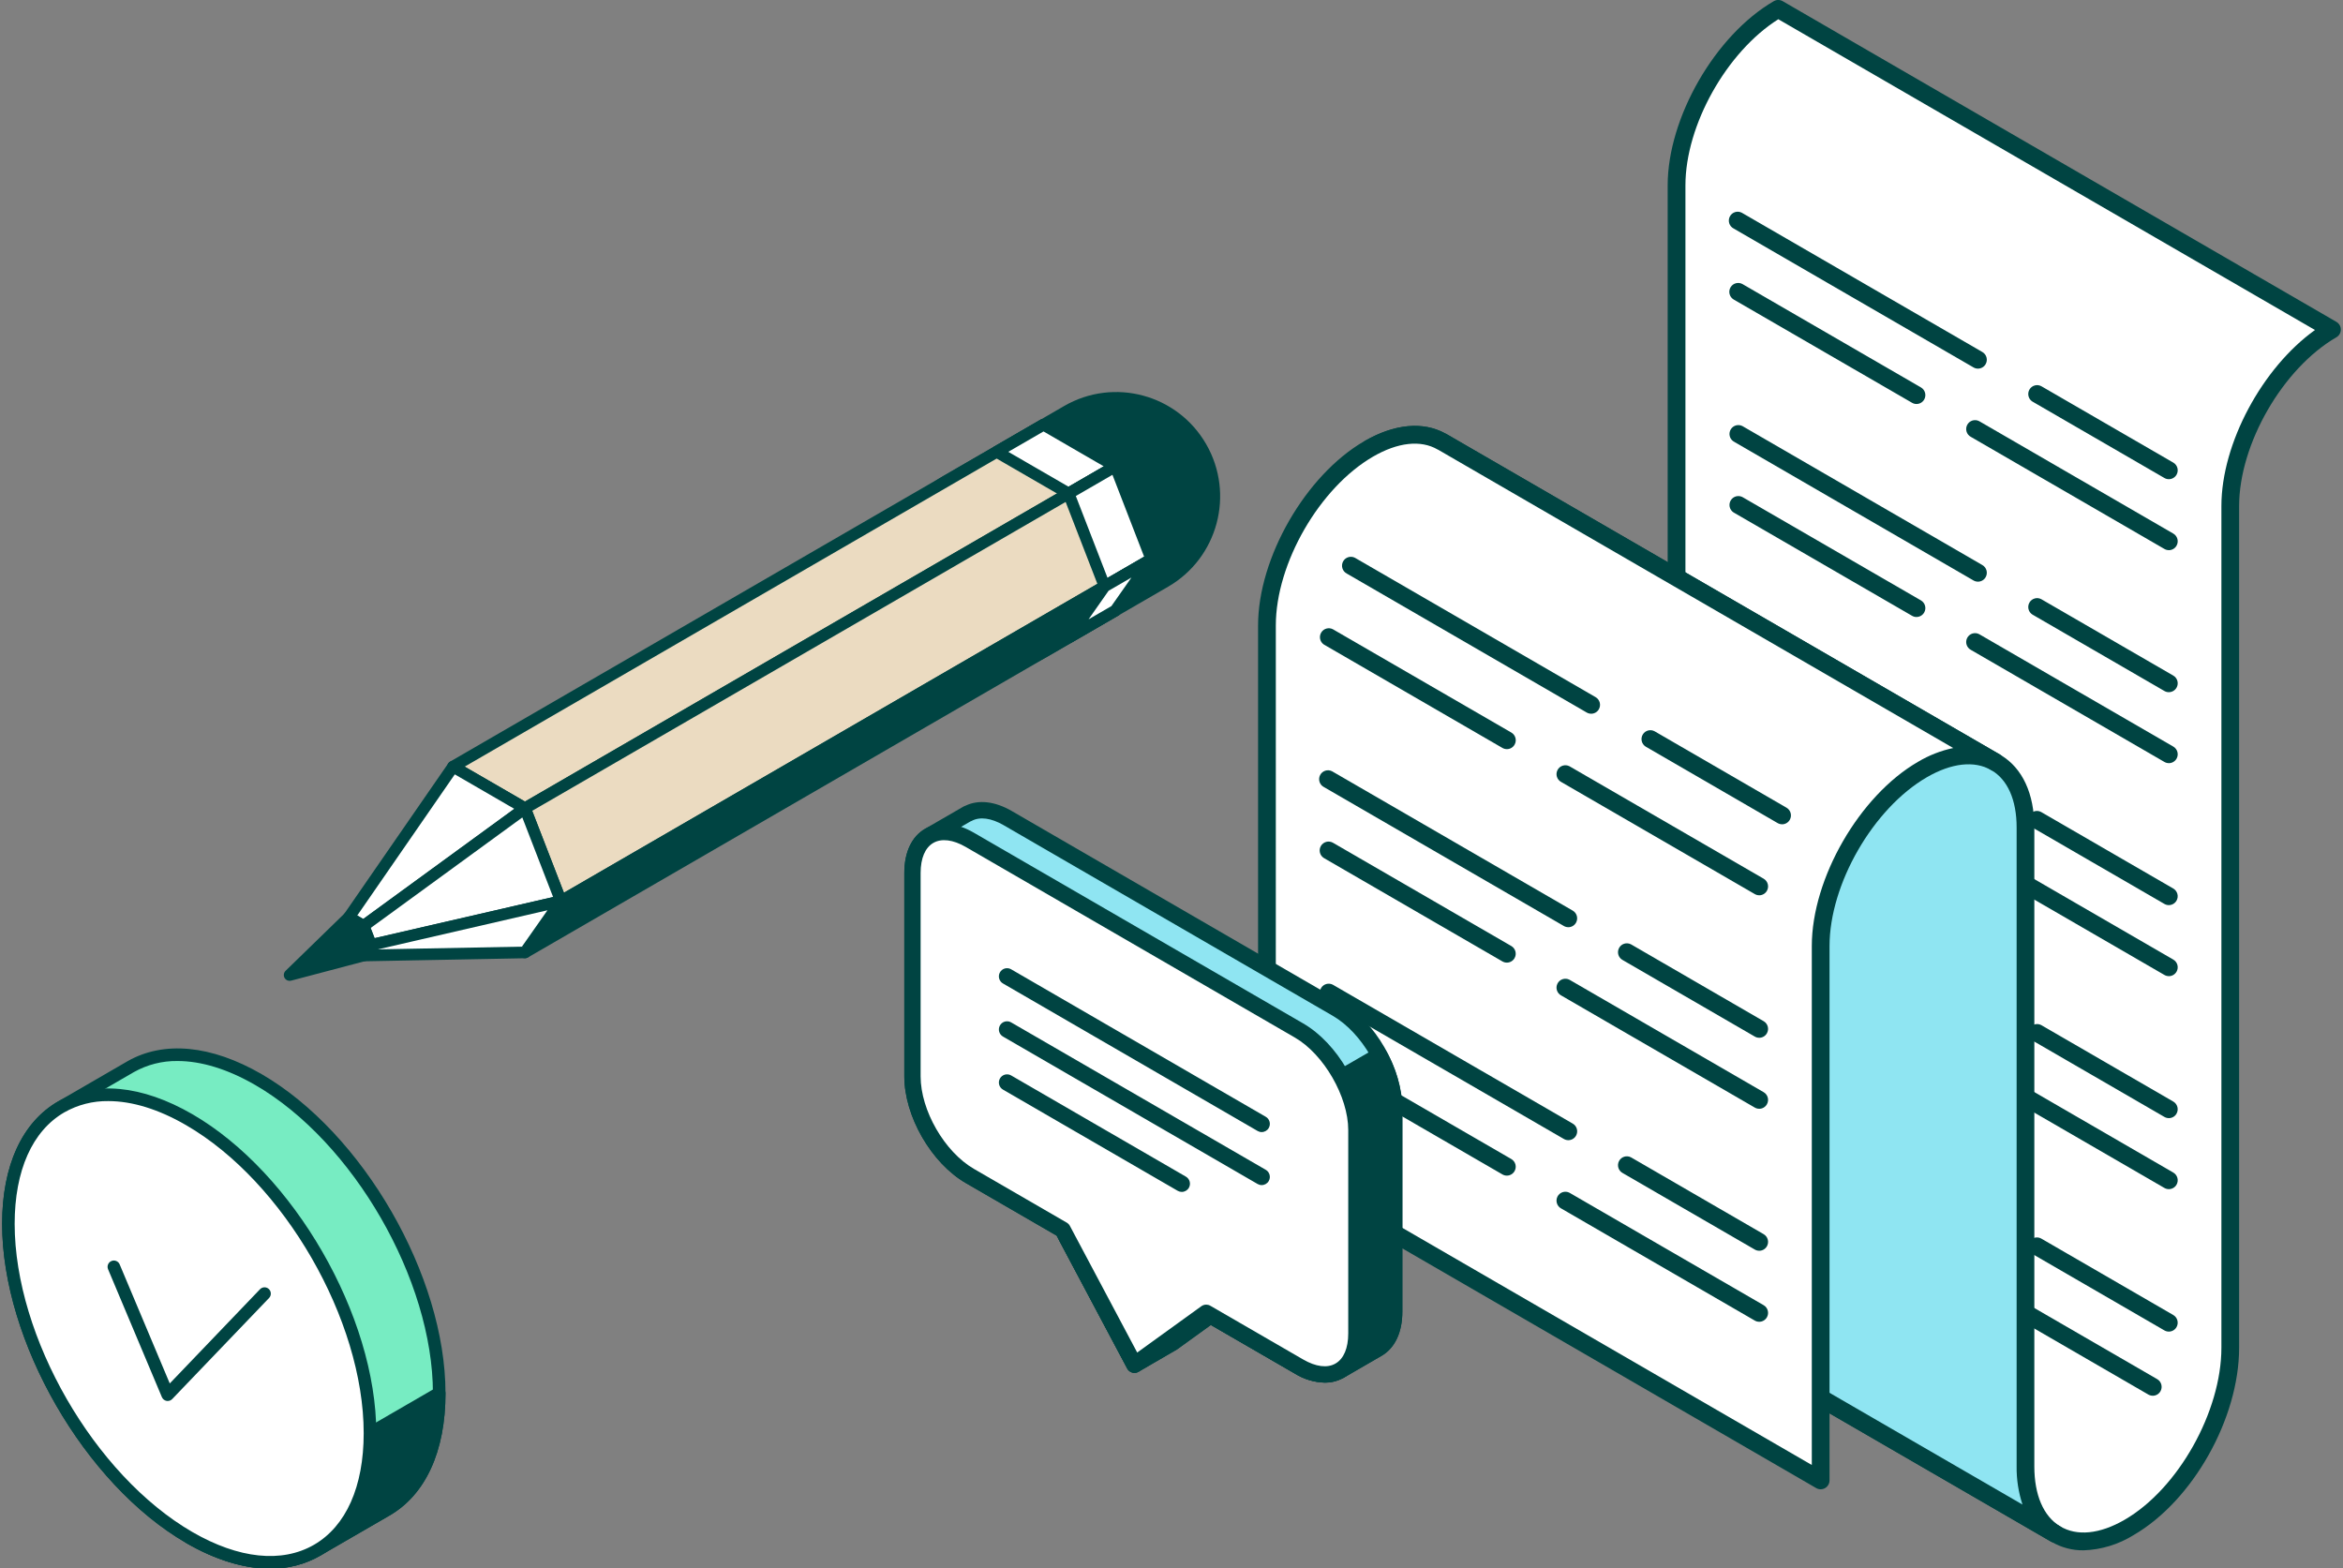 <svg width="260" height="174" xmlns="http://www.w3.org/2000/svg" xmlns:xlink="http://www.w3.org/1999/xlink" xml:space="preserve" overflow="hidden"><rect width="100%" height="100%" fill="#808080" stroke="none"/><defs><clipPath id="clip0"><rect x="356" y="208" width="260" height="174"/></clipPath></defs><g clip-path="url(#clip0)" transform="translate(-356 -208)"><path d="M133.055 49.466C136.063 54.676 134.278 61.338 129.068 64.346 129.067 64.347 129.067 64.347 129.066 64.348L115.631 72.105C110.424 75.115 103.762 73.334 100.753 68.126 100.751 68.124 100.75 68.121 100.748 68.118L100.748 68.118C97.74 62.908 99.526 56.246 104.737 53.239 104.737 53.239 104.737 53.238 104.738 53.238L118.177 45.477C123.387 42.47 130.049 44.255 133.057 49.466Z" fill="#004442" transform="matrix(1 0 0 1.003 356.235 208)"/><path d="M110.199 74.217C109.185 74.216 108.174 74.082 107.195 73.82 101.039 72.169 97.386 65.841 99.037 59.685 99.829 56.729 101.763 54.209 104.414 52.678L117.852 44.918C123.373 41.732 130.431 43.625 133.617 49.146 136.802 54.666 134.909 61.724 129.389 64.91L115.955 72.665C114.207 73.68 112.221 74.216 110.199 74.217ZM123.603 44.661C121.81 44.663 120.049 45.138 118.498 46.039L105.059 53.798C100.15 56.614 98.454 62.877 101.271 67.786 104.087 72.695 110.35 74.391 115.258 71.574 115.275 71.565 115.292 71.555 115.308 71.546L128.744 63.788C133.646 60.96 135.327 54.693 132.499 49.791 131.139 47.435 128.9 45.717 126.274 45.013 125.403 44.779 124.505 44.66 123.603 44.659Z" fill="#004442" transform="matrix(1 0 0 1.003 356.235 208)"/><path d="M123.542 51.594 58.023 89.424 50.041 84.817 115.56 46.987Z" fill="#EBDBC1" transform="matrix(1 0 0 1.003 356.235 208)"/><path d="M58.023 90.067C57.909 90.067 57.798 90.037 57.7 89.981L49.718 85.374C49.41 85.196 49.304 84.801 49.482 84.492 49.539 84.394 49.62 84.312 49.718 84.255L115.238 46.428C115.437 46.313 115.683 46.313 115.883 46.428L123.864 51.035C124.173 51.214 124.279 51.609 124.1 51.918 124.043 52.016 123.962 52.097 123.864 52.154L58.345 89.981C58.247 90.037 58.136 90.067 58.023 90.067ZM51.332 84.814 58.023 88.677 122.251 51.594 115.56 47.732Z" fill="#004442" transform="matrix(1 0 0 1.003 356.235 208)"/><path d="M123.542 51.594 118.346 54.594 110.365 49.987 115.56 46.988Z" fill="#FFFFFF" transform="matrix(1 0 0 1.003 356.235 208)"/><path d="M118.346 55.239C118.233 55.239 118.122 55.209 118.024 55.153L110.042 50.547C109.734 50.368 109.628 49.972 109.807 49.663 109.863 49.565 109.945 49.484 110.042 49.427L115.238 46.428C115.437 46.313 115.683 46.313 115.883 46.428L123.864 51.035C124.173 51.214 124.279 51.609 124.1 51.918 124.043 52.016 123.962 52.097 123.864 52.154L118.669 55.153C118.571 55.209 118.46 55.239 118.346 55.239ZM111.656 49.987 118.346 53.849 122.254 51.594 115.563 47.732Z" fill="#004442" transform="matrix(1 0 0 1.003 356.235 208)"/><path d="M127.53 61.874 62.015 99.7 58.023 89.424 123.542 51.594Z" fill="#EBDBC1" transform="matrix(1 0 0 1.003 356.235 208)"/><path d="M62.015 100.345C61.942 100.346 61.869 100.333 61.8 100.308 61.622 100.245 61.48 100.107 61.413 99.93L57.421 89.653C57.306 89.355 57.424 89.019 57.7 88.859L123.219 51.035C123.382 50.94 123.579 50.922 123.756 50.986 123.934 51.05 124.075 51.188 124.143 51.364L128.132 61.644C128.247 61.941 128.129 62.278 127.853 62.437L62.337 100.259C62.239 100.315 62.128 100.345 62.015 100.345ZM58.824 89.704 62.344 98.766 126.732 61.592 123.215 52.53Z" fill="#004442" transform="matrix(1 0 0 1.003 356.235 208)"/><path d="M127.53 61.874 122.338 64.868 118.346 54.596 123.541 51.597Z" fill="#FFFFFF" transform="matrix(1 0 0 1.003 356.235 208)"/><path d="M122.339 65.514C122.266 65.514 122.193 65.502 122.124 65.477 121.946 65.413 121.805 65.275 121.737 65.099L117.745 54.827C117.63 54.53 117.748 54.194 118.024 54.034L123.219 51.034C123.382 50.939 123.579 50.921 123.756 50.986 123.934 51.049 124.075 51.187 124.143 51.364L128.132 61.644C128.247 61.941 128.129 62.277 127.853 62.436L122.661 65.43C122.563 65.486 122.451 65.515 122.339 65.514ZM119.148 54.877 122.668 63.934 126.729 61.592 123.212 52.53Z" fill="#004442" transform="matrix(1 0 0 1.003 356.235 208)"/><path d="M123.542 67.541 127.53 61.874 62.015 99.7 58.023 105.368Z" fill="#004442" transform="matrix(1 0 0 1.003 356.235 208)"/><path d="M58.023 106.013C57.666 106.013 57.377 105.724 57.377 105.367 57.378 105.235 57.419 105.105 57.495 104.996L61.487 99.328C61.541 99.251 61.611 99.187 61.692 99.139L127.208 61.318C127.517 61.139 127.911 61.245 128.09 61.554 128.216 61.772 128.203 62.043 128.058 62.248L124.069 67.916C124.016 67.993 123.946 68.058 123.864 68.105L58.345 105.927C58.247 105.983 58.136 106.012 58.023 106.013ZM62.46 100.187 60.237 103.345 123.096 67.052 125.318 63.896ZM123.542 67.543 123.542 67.543Z" fill="#004442" transform="matrix(1 0 0 1.003 356.235 208)"/><path d="M123.542 67.541 127.53 61.874 122.338 64.868 118.35 70.54Z" fill="#FFFFFF" transform="matrix(1 0 0 1.003 356.235 208)"/><path d="M118.35 71.185C117.994 71.185 117.705 70.897 117.705 70.541 117.704 70.408 117.746 70.277 117.823 70.168L121.812 64.496C121.865 64.419 121.935 64.355 122.017 64.307L127.209 61.313C127.518 61.135 127.912 61.241 128.09 61.549 128.216 61.767 128.204 62.038 128.059 62.244L124.07 67.911C124.016 67.989 123.946 68.053 123.865 68.1L118.673 71.098C118.575 71.154 118.464 71.185 118.35 71.185ZM122.785 65.356 120.561 68.518 123.096 67.054 125.321 63.894ZM123.542 67.542 123.542 67.542Z" fill="#004442" transform="matrix(1 0 0 1.003 356.235 208)"/><path d="M38.478 101.493 50.041 84.814 58.023 89.424 40.114 102.437Z" fill="#FFFFFF" transform="matrix(1 0 0 1.003 356.235 208)"/><path d="M40.114 103.082C40.001 103.082 39.89 103.053 39.792 102.997L38.153 102.051C37.844 101.872 37.739 101.475 37.919 101.167 37.927 101.152 37.936 101.138 37.946 101.124L49.511 84.446C49.704 84.173 50.073 84.091 50.364 84.257L58.345 88.863C58.654 89.042 58.76 89.438 58.581 89.747 58.535 89.825 58.475 89.893 58.402 89.945L40.494 102.96C40.383 103.039 40.251 103.082 40.114 103.082ZM39.408 101.285 40.074 101.669 56.837 89.484 50.233 85.67Z" fill="#004442" transform="matrix(1 0 0 1.003 356.235 208)"/><path d="M62.015 99.7 40.934 104.545 40.115 102.438 58.023 89.424Z" fill="#FFFFFF" transform="matrix(1 0 0 1.003 356.235 208)"/><path d="M40.934 105.189C40.668 105.189 40.429 105.025 40.333 104.778L39.514 102.67C39.407 102.397 39.499 102.087 39.736 101.914L57.643 88.899C57.933 88.689 58.338 88.755 58.547 89.046 58.578 89.09 58.605 89.138 58.624 89.188L62.617 99.466C62.746 99.797 62.582 100.17 62.251 100.3 62.221 100.312 62.191 100.321 62.16 100.328L41.08 105.172C41.032 105.184 40.983 105.189 40.934 105.189ZM40.896 102.668 41.333 103.791 61.143 99.239 57.726 90.437Z" fill="#004442" transform="matrix(1 0 0 1.003 356.235 208)"/><path d="M58.023 105.368 40.114 105.708 40.934 104.545 62.014 99.701Z" fill="#FFFFFF" transform="matrix(1 0 0 1.003 356.235 208)"/><path d="M40.114 106.352C39.758 106.352 39.469 106.063 39.469 105.706 39.469 105.574 39.511 105.444 39.587 105.335L40.406 104.173C40.497 104.042 40.634 103.951 40.789 103.916L61.869 99.071C62.13 99.009 62.402 99.117 62.55 99.34 62.699 99.562 62.695 99.853 62.542 100.071L58.549 105.739C58.431 105.907 58.24 106.008 58.034 106.013L40.126 106.352ZM58.023 105.368 58.023 105.368ZM60.517 100.705 41.694 105.032 57.683 104.729Z" fill="#004442" transform="matrix(1 0 0 1.003 356.235 208)"/><path d="M38.478 101.493 31.905 107.868 40.114 105.707 40.934 104.544 40.114 102.437Z" fill="#004442" transform="matrix(1 0 0 1.003 356.235 208)"/><path d="M31.905 108.513C31.548 108.513 31.259 108.225 31.259 107.868 31.259 107.693 31.33 107.525 31.455 107.404L38.028 101.029C38.236 100.83 38.55 100.791 38.8 100.934L40.439 101.879C40.566 101.953 40.664 102.068 40.718 102.205L41.537 104.312C41.615 104.514 41.588 104.741 41.463 104.917L40.644 106.08C40.556 106.204 40.427 106.293 40.28 106.332L32.071 108.492C32.017 108.507 31.961 108.513 31.905 108.513ZM38.577 102.296 34.121 106.617 39.723 105.142 40.208 104.455 39.595 102.88Z" fill="#004442" transform="matrix(1 0 0 1.003 356.235 208)"/><path d="M258.545 36.461 197.098 0.985C190.865 4.585 185.811 13.322 185.811 20.508L185.811 20.508 185.811 113.629 163.087 126.75C163.087 130.384 164.357 132.978 166.416 134.221L166.416 134.226 227.85 169.694 227.85 169.687C229.936 170.955 232.828 170.835 236.03 168.987 242.378 165.322 247.26 156.417 247.26 149.105L247.26 55.982 247.257 55.982C247.259 48.798 252.313 40.062 258.545 36.461Z" fill="#FFFFFF" transform="matrix(1 0 0 1.003 356.235 208)"/><path d="M230.974 171.516C229.739 171.53 228.524 171.213 227.454 170.597 227.419 170.581 227.386 170.566 227.354 170.548L165.919 135.078C165.88 135.056 165.843 135.031 165.807 135.002 163.413 133.502 162.101 130.578 162.101 126.747 162.101 126.395 162.288 126.071 162.593 125.895L184.825 113.058 184.825 20.505C184.825 13.022 190.108 3.881 196.603 0.129 196.907-0.047 197.283-0.047 197.587 0.129L259.035 35.609C259.505 35.882 259.665 36.484 259.392 36.954 259.306 37.102 259.183 37.225 259.035 37.311 253.084 40.749 248.24 49.124 248.238 55.979L248.238 149.103C248.238 156.934 243.089 166.043 236.516 169.836 234.847 170.87 232.936 171.45 230.974 171.516ZM228.231 168.779C228.274 168.798 228.316 168.82 228.357 168.846 230.222 169.981 232.771 169.729 235.534 168.134 241.458 164.718 246.272 156.181 246.272 149.102L246.272 55.982C246.272 49.043 250.815 40.68 256.656 36.509L197.103 2.128C191.379 5.728 186.795 13.837 186.795 20.508L186.795 113.629C186.795 113.98 186.608 114.306 186.303 114.481L164.083 127.312C164.195 130.192 165.195 132.333 166.925 133.379 166.95 133.393 166.975 133.409 166.998 133.426Z" fill="#004442" transform="matrix(1 0 0 1.003 356.235 208)"/><path d="M240.438 107.993C240.265 107.993 240.096 107.948 239.947 107.861L218.476 95.465C218.021 95.168 217.894 94.557 218.192 94.103 218.466 93.683 219.013 93.537 219.461 93.764L240.931 106.16C241.402 106.432 241.564 107.034 241.292 107.504 241.115 107.809 240.79 107.997 240.438 107.996ZM240.438 100.136C240.265 100.136 240.096 100.09 239.947 100.004L225.294 91.544C224.828 91.265 224.676 90.66 224.955 90.194 225.228 89.738 225.814 89.581 226.278 89.84L240.93 98.299C241.4 98.572 241.561 99.174 241.289 99.644 241.112 99.948 240.788 100.136 240.436 100.136ZM212.438 91.825C212.265 91.825 212.096 91.779 211.947 91.693L192.139 80.257C191.682 79.965 191.549 79.356 191.842 78.899 192.116 78.47 192.672 78.322 193.123 78.556L212.931 89.991C213.402 90.263 213.563 90.866 213.291 91.336 213.114 91.64 212.79 91.827 212.438 91.827ZM219.255 87.904C219.082 87.904 218.913 87.858 218.764 87.772L192.139 72.4C191.682 72.107 191.549 71.499 191.842 71.042 192.116 70.613 192.672 70.464 193.123 70.699L219.748 86.067C220.219 86.34 220.38 86.942 220.107 87.412 219.931 87.716 219.606 87.904 219.255 87.904Z" fill="#004442" transform="matrix(1 0 0 1.003 356.235 208)"/><path d="M240.438 84.429C240.265 84.429 240.096 84.383 239.947 84.296L218.476 71.901C217.995 71.648 217.81 71.054 218.062 70.573 218.314 70.091 218.908 69.906 219.39 70.158 219.414 70.171 219.437 70.184 219.461 70.199L240.931 82.595C241.402 82.867 241.563 83.47 241.291 83.94 241.114 84.244 240.79 84.431 240.438 84.431ZM240.438 76.579C240.265 76.579 240.096 76.533 239.947 76.447L225.294 67.987C224.835 67.695 224.7 67.088 224.991 66.629 225.266 66.197 225.825 66.048 226.278 66.285L240.931 74.741C241.402 75.013 241.564 75.614 241.292 76.084 241.115 76.389 240.79 76.577 240.438 76.577ZM212.435 68.26C212.262 68.26 212.093 68.215 211.944 68.128L192.136 56.693C191.679 56.4 191.546 55.791 191.839 55.334 192.113 54.906 192.669 54.757 193.12 54.991L212.928 66.422C213.399 66.695 213.56 67.297 213.287 67.767 213.111 68.072 212.786 68.259 212.435 68.259ZM219.252 64.349C219.079 64.349 218.91 64.304 218.761 64.217L192.136 48.84C191.679 48.547 191.546 47.938 191.839 47.481 192.113 47.053 192.669 46.904 193.12 47.138L219.748 62.515C220.219 62.787 220.38 63.389 220.109 63.859 219.932 64.164 219.607 64.352 219.255 64.351Z" fill="#004442" transform="matrix(1 0 0 1.003 356.235 208)"/><path d="M240.438 60.864C240.265 60.864 240.096 60.818 239.947 60.732L218.476 48.336C217.995 48.084 217.81 47.489 218.062 47.008 218.314 46.527 218.908 46.341 219.39 46.593 219.414 46.606 219.437 46.62 219.461 46.634L240.931 59.03C241.402 59.302 241.563 59.905 241.291 60.375 241.114 60.679 240.79 60.867 240.438 60.867ZM240.438 53.014C240.265 53.014 240.096 52.969 239.947 52.882L225.294 44.422C224.835 44.131 224.7 43.523 224.991 43.064 225.266 42.633 225.825 42.483 226.278 42.721L240.931 51.178C241.402 51.45 241.563 52.052 241.291 52.523 241.114 52.827 240.79 53.014 240.438 53.014ZM212.438 44.695C212.265 44.695 212.096 44.65 211.947 44.563L192.136 33.129C191.672 32.846 191.525 32.24 191.808 31.776 192.081 31.327 192.659 31.172 193.12 31.424L212.928 42.859C213.399 43.131 213.56 43.733 213.289 44.203 213.112 44.508 212.787 44.696 212.435 44.695ZM219.255 40.782C219.082 40.782 218.913 40.736 218.764 40.65L192.139 25.278C191.657 25.026 191.472 24.432 191.724 23.95 191.976 23.469 192.57 23.283 193.052 23.535 193.077 23.548 193.1 23.562 193.123 23.577L219.748 38.946C220.219 39.218 220.38 39.82 220.107 40.291 219.931 40.595 219.606 40.782 219.255 40.782Z" fill="#004442" transform="matrix(1 0 0 1.003 356.235 208)"/><path d="M240.438 131.558C240.265 131.558 240.096 131.512 239.947 131.426L218.476 119.03C218.01 118.751 217.858 118.146 218.138 117.68 218.411 117.224 218.996 117.067 219.461 117.325L240.931 129.722C241.402 129.994 241.564 130.595 241.292 131.066 241.115 131.371 240.79 131.558 240.438 131.558ZM240.438 123.701C240.265 123.701 240.096 123.655 239.947 123.569L225.294 115.108C224.835 114.817 224.7 114.209 224.991 113.75 225.266 113.319 225.825 113.169 226.278 113.407L240.93 121.867C241.4 122.139 241.561 122.741 241.289 123.211 241.112 123.516 240.788 123.703 240.436 123.703ZM212.432 115.388C212.26 115.388 212.09 115.343 211.941 115.256L192.139 103.819C191.657 103.566 191.472 102.972 191.724 102.491 191.976 102.009 192.57 101.823 193.052 102.076 193.077 102.089 193.1 102.103 193.123 102.117L212.926 113.554C213.396 113.827 213.557 114.429 213.285 114.899 213.108 115.204 212.784 115.391 212.432 115.391ZM219.252 111.467C219.079 111.467 218.909 111.422 218.761 111.335L192.136 95.964C191.672 95.681 191.525 95.075 191.808 94.611 192.081 94.163 192.659 94.008 193.12 94.259L219.748 109.632C220.219 109.904 220.38 110.507 220.107 110.977 219.931 111.281 219.606 111.468 219.255 111.468Z" fill="#004442" transform="matrix(1 0 0 1.003 356.235 208)"/><path d="M240.438 147.319C240.265 147.319 240.096 147.273 239.947 147.187L225.294 138.727C224.828 138.448 224.676 137.843 224.955 137.377 225.228 136.921 225.814 136.764 226.278 137.023L240.93 145.482C241.4 145.755 241.561 146.357 241.289 146.827 241.112 147.132 240.788 147.319 240.436 147.319ZM219.252 135.087C219.079 135.087 218.91 135.041 218.761 134.955L192.136 119.583C191.679 119.29 191.546 118.682 191.839 118.225 192.113 117.796 192.669 117.647 193.12 117.882L219.748 133.25C220.219 133.523 220.38 134.125 220.107 134.595 219.931 134.9 219.606 135.087 219.255 135.087Z" fill="#004442" transform="matrix(1 0 0 1.003 356.235 208)"/><path d="M238.654 154.413C238.482 154.412 238.312 154.367 238.163 154.282L216.692 141.885C216.233 141.593 216.098 140.985 216.389 140.527 216.664 140.095 217.223 139.946 217.676 140.183L239.147 152.578C239.617 152.85 239.779 153.453 239.506 153.924 239.33 154.228 239.006 154.415 238.654 154.415ZM210.648 138.244C210.476 138.244 210.307 138.199 210.158 138.112L190.355 126.674C189.873 126.424 189.685 125.831 189.935 125.348 190.186 124.866 190.779 124.678 191.262 124.928 191.288 124.942 191.314 124.956 191.339 124.973L211.142 136.41C211.612 136.682 211.773 137.285 211.501 137.755 211.324 138.059 211 138.247 210.648 138.247Z" fill="#004442" transform="matrix(1 0 0 1.003 356.235 208)"/><path d="M224.532 162.227 224.532 91.54 224.532 91.54C224.532 87.988 223.256 85.505 221.211 84.336L221.211 84.331 159.778 48.863 159.773 48.87C157.728 47.691 154.912 47.845 151.829 49.567L163.085 56.066 163.082 126.753 163.085 126.753C163.085 130.387 164.355 132.978 166.414 134.221L166.414 134.226 227.848 169.694 227.848 169.687C225.798 168.441 224.532 165.85 224.532 162.227Z" fill="#8FE5F2" transform="matrix(1 0 0 1.003 356.235 208)"/><path d="M227.841 170.676C227.67 170.677 227.503 170.633 227.354 170.55L165.919 135.081C165.88 135.058 165.843 135.033 165.807 135.005 163.413 133.504 162.101 130.58 162.101 126.755L162.101 56.634 151.337 50.419C150.866 50.148 150.706 49.546 150.977 49.075 151.065 48.922 151.194 48.795 151.348 48.709 154.602 46.889 157.717 46.618 160.14 47.948 160.186 47.965 160.229 47.986 160.271 48.011L221.702 83.479C221.734 83.498 221.765 83.517 221.795 83.542 224.19 84.97 225.513 87.804 225.513 91.546L225.513 162.232C225.513 165.386 226.521 167.736 228.357 168.849 228.749 169.087 228.924 169.564 228.779 169.999 228.647 170.407 228.266 170.681 227.838 170.679ZM166.995 133.426 224.199 166.453C223.749 165.09 223.529 163.662 223.548 162.227L223.548 91.54C223.548 88.487 222.54 86.232 220.72 85.191 220.688 85.172 220.657 85.151 220.627 85.128L159.402 49.781C159.361 49.765 159.32 49.745 159.282 49.722 157.846 48.896 155.992 48.879 153.948 49.654L163.577 55.214C163.882 55.39 164.069 55.715 164.069 56.066L164.069 126.753C164.069 129.914 165.085 132.267 166.925 133.379 166.949 133.393 166.973 133.409 166.995 133.426Z" fill="#004442" transform="matrix(1 0 0 1.003 356.235 208)"/><path d="M221.208 84.336 221.208 84.331 159.778 48.863 159.773 48.87C157.687 47.668 154.799 47.842 151.644 49.662 145.411 53.263 140.357 62.002 140.357 69.188L140.357 128.3 201.805 163.779 201.808 104.659 201.805 104.659C201.808 97.475 206.861 88.739 213.094 85.138 216.245 83.319 219.132 83.144 221.215 84.341 221.211 84.341 221.211 84.336 221.208 84.336Z" fill="#FFFFFF" transform="matrix(1 0 0 1.003 356.235 208)"/><path d="M201.803 164.764C201.63 164.764 201.461 164.719 201.311 164.633L139.864 129.153C139.559 128.977 139.372 128.653 139.372 128.301L139.372 69.189C139.372 61.705 144.654 52.563 151.15 48.811 154.473 46.896 157.655 46.591 160.138 47.949 160.183 47.966 160.226 47.987 160.268 48.012L221.702 83.479C222.176 83.75 222.34 84.354 222.069 84.827 221.799 85.301 221.195 85.466 220.721 85.195 218.86 84.124 216.325 84.407 213.583 85.99 207.632 89.429 202.788 97.804 202.786 104.659L202.786 163.779C202.787 164.322 202.348 164.763 201.805 164.764 201.804 164.764 201.803 164.764 201.802 164.764ZM141.34 127.733 200.819 162.075 200.819 104.659C200.819 97.177 206.102 88.038 212.597 84.286 213.809 83.564 215.132 83.047 216.512 82.756L159.402 49.781C159.361 49.765 159.321 49.745 159.283 49.722 157.417 48.651 154.882 48.93 152.137 50.514 146.185 53.953 141.342 62.33 141.342 69.188Z" fill="#004442" transform="matrix(1 0 0 1.003 356.235 208)"/><path d="M194.982 122.665C194.809 122.665 194.64 122.62 194.491 122.533L173.02 110.137C172.538 109.887 172.349 109.293 172.6 108.81 172.85 108.328 173.444 108.14 173.926 108.391 173.953 108.404 173.979 108.419 174.004 108.435L195.475 120.831C195.946 121.103 196.106 121.706 195.834 122.176 195.658 122.48 195.333 122.668 194.982 122.668ZM194.982 114.81C194.809 114.81 194.639 114.765 194.491 114.678L179.839 106.216C179.358 105.964 179.173 105.369 179.425 104.888 179.677 104.407 180.271 104.221 180.752 104.473 180.777 104.486 180.8 104.5 180.824 104.514L195.475 112.977C195.946 113.249 196.106 113.851 195.834 114.321 195.658 114.626 195.333 114.813 194.982 114.813ZM166.978 106.497C166.806 106.497 166.637 106.451 166.487 106.365L146.68 94.93C146.215 94.647 146.069 94.041 146.352 93.577 146.625 93.129 147.202 92.974 147.664 93.225L167.472 104.66C167.943 104.933 168.103 105.535 167.831 106.005 167.655 106.31 167.33 106.497 166.978 106.497ZM173.795 102.578C173.622 102.578 173.453 102.533 173.304 102.446L146.677 87.074C146.195 86.824 146.007 86.231 146.257 85.748 146.508 85.266 147.101 85.078 147.584 85.328 147.61 85.342 147.636 85.356 147.661 85.373L174.289 100.744C174.759 101.017 174.92 101.619 174.648 102.089 174.471 102.394 174.147 102.581 173.795 102.581Z" fill="#004442" transform="matrix(1 0 0 1.003 356.235 208)"/><path d="M197.519 91.192C197.347 91.192 197.178 91.146 197.028 91.06L182.378 82.597C181.919 82.306 181.784 81.698 182.075 81.239 182.35 80.808 182.909 80.658 183.362 80.896L198.013 89.358C198.484 89.63 198.645 90.233 198.373 90.703 198.196 91.007 197.872 91.195 197.52 91.195ZM176.333 78.959C176.16 78.959 175.991 78.914 175.842 78.828L149.218 63.456C148.736 63.206 148.547 62.612 148.798 62.13 149.048 61.648 149.642 61.459 150.124 61.71 150.15 61.723 150.176 61.738 150.201 61.755L176.826 77.126C177.297 77.398 177.458 78 177.187 78.47 177.01 78.775 176.685 78.963 176.333 78.962Z" fill="#004442" transform="matrix(1 0 0 1.003 356.235 208)"/><path d="M194.982 99.047C194.809 99.047 194.639 99.001 194.491 98.914L173.02 86.519C172.538 86.268 172.349 85.675 172.6 85.192 172.85 84.71 173.444 84.522 173.926 84.772 173.953 84.786 173.979 84.801 174.004 84.817L195.475 97.213C195.946 97.485 196.106 98.088 195.834 98.558 195.658 98.862 195.333 99.049 194.982 99.049ZM166.978 82.878C166.806 82.878 166.637 82.832 166.487 82.746L146.68 71.311C146.225 71.013 146.1 70.402 146.399 69.948 146.674 69.53 147.217 69.385 147.664 69.61L167.475 81.043C167.946 81.314 168.107 81.916 167.835 82.386 167.659 82.691 167.334 82.879 166.981 82.879Z" fill="#004442" transform="matrix(1 0 0 1.003 356.235 208)"/><path d="M194.982 146.23C194.809 146.23 194.639 146.185 194.491 146.098L173.02 133.702C172.538 133.451 172.349 132.858 172.6 132.375 172.85 131.893 173.444 131.705 173.926 131.955 173.953 131.969 173.979 131.984 174.004 132L195.475 144.396C195.946 144.668 196.106 145.271 195.834 145.741 195.658 146.045 195.333 146.232 194.982 146.232ZM194.982 138.373C194.809 138.373 194.64 138.327 194.491 138.24L179.839 129.781C179.358 129.529 179.173 128.934 179.425 128.453 179.677 127.971 180.271 127.785 180.752 128.038 180.777 128.051 180.8 128.065 180.824 128.079L195.475 136.539C195.946 136.811 196.106 137.413 195.834 137.884 195.658 138.188 195.333 138.375 194.982 138.375ZM166.978 130.061C166.806 130.061 166.637 130.016 166.487 129.929L146.68 118.494C146.215 118.212 146.069 117.606 146.352 117.141 146.625 116.693 147.202 116.538 147.664 116.79L167.472 128.225C167.943 128.497 168.104 129.099 167.832 129.569 167.656 129.874 167.331 130.062 166.978 130.061ZM173.798 126.14C173.625 126.14 173.456 126.095 173.307 126.008L146.68 110.639C146.222 110.346 146.089 109.738 146.382 109.28 146.657 108.852 147.212 108.703 147.664 108.938L174.291 124.307C174.762 124.578 174.923 125.18 174.652 125.65 174.475 125.955 174.15 126.143 173.798 126.142Z" fill="#004442" transform="matrix(1 0 0 1.003 356.235 208)"/><path d="M28.444 119.437C22.91 116.245 17.905 115.929 14.273 118.005L14.273 118.005 14.268 118.005C14.258 118.013 14.251 118.014 14.244 118.02L6.595 122.437 6.595 122.437C2.954 124.517 0.698 129.005 0.698 135.396 0.701 148.161 9.678 163.692 20.762 170.09 26.34 173.309 31.384 173.597 35.021 171.46L42.55 167.111C46.223 165.044 48.505 160.549 48.503 154.125 48.505 141.364 39.523 125.834 28.444 119.437Z" fill="#77ECC2" transform="matrix(1 0 0 1.003 356.235 208)"/><path d="M29.733 173.542C26.862 173.542 23.69 172.586 20.414 170.697 9.16 164.198 0.004 148.364 0 135.398 0 128.952 2.22 124.135 6.248 121.834L13.895 117.417C17.937 115.108 23.214 115.616 28.793 118.832L28.793 118.832C40.048 125.331 49.203 141.166 49.201 154.129 49.201 160.605 46.963 165.434 42.892 167.725L35.37 172.067C33.658 173.057 31.71 173.566 29.733 173.542ZM19.465 117.382C17.77 117.358 16.099 117.782 14.62 118.61L6.944 123.044C3.365 125.088 1.395 129.475 1.395 135.396 1.399 147.917 10.243 163.209 21.111 169.485 26.279 172.471 31.093 172.958 34.669 170.858L42.201 166.509C45.82 164.475 47.81 160.082 47.806 154.128 47.806 141.609 38.965 126.316 28.095 120.041 25.034 118.276 22.095 117.382 19.465 117.382Z" fill="#004442" transform="matrix(1 0 0 1.003 356.235 208)"/><path d="M35.021 171.462 42.55 167.113C46.223 165.046 48.505 160.551 48.503 154.127L20.813 170.115C26.373 173.311 31.394 173.591 35.021 171.462Z" fill="#004442" transform="matrix(1 0 0 1.003 356.235 208)"/><path d="M29.734 173.539C26.878 173.539 23.724 172.593 20.467 170.722 20.133 170.531 20.017 170.104 20.209 169.77 20.271 169.663 20.36 169.574 20.467 169.512L48.157 153.524C48.49 153.332 48.917 153.446 49.11 153.78 49.171 153.886 49.203 154.007 49.203 154.129 49.203 160.605 46.965 165.434 42.893 167.725L35.371 172.065C33.659 173.055 31.712 173.564 29.734 173.539ZM22.239 170.099C26.978 172.525 31.358 172.803 34.669 170.86L34.672 170.857 42.201 166.508C45.566 164.618 47.523 160.68 47.777 155.354Z" fill="#004442" transform="matrix(1 0 0 1.003 356.235 208)"/><path d="M40.824 158.562C40.824 171.327 31.84 176.487 20.762 170.095 9.685 163.702 0.701 148.164 0.698 135.401 0.694 122.637 9.68 117.476 20.762 123.873 31.845 130.269 40.826 145.798 40.824 158.562Z" fill="#FFFFFF" transform="matrix(1 0 0 1.003 356.235 208)"/><path d="M29.739 173.544C26.865 173.544 23.69 172.588 20.413 170.697 9.16 164.198 0.004 148.364 0 135.398 0 128.974 2.206 124.164 6.21 121.853 10.229 119.534 15.517 120.04 21.111 123.265 32.367 129.764 41.523 145.598 41.522 158.562L41.522 158.562C41.522 164.985 39.316 169.794 35.315 172.107 33.617 173.072 31.693 173.567 29.739 173.544ZM11.785 121.816C10.076 121.791 8.392 122.221 6.904 123.062 3.351 125.113 1.394 129.494 1.392 135.399 1.396 147.92 10.24 163.212 21.108 169.488 26.253 172.458 31.048 172.954 34.615 170.899 38.168 168.846 40.123 164.466 40.123 158.563L40.123 158.563C40.123 146.041 31.283 130.749 20.411 124.476 17.354 122.707 14.414 121.816 11.785 121.816Z" fill="#004442" transform="matrix(1 0 0 1.003 356.235 208)"/><path d="M18.371 154.994C18.329 154.994 18.287 154.991 18.245 154.983 18.014 154.94 17.821 154.783 17.729 154.567L11.758 140.423C11.608 140.068 11.775 139.659 12.13 139.51 12.485 139.36 12.894 139.527 13.044 139.882L18.603 153.053 28.616 142.634C28.883 142.355 29.325 142.346 29.603 142.613 29.881 142.88 29.891 143.322 29.624 143.6L18.875 154.78C18.743 154.916 18.561 154.994 18.371 154.994Z" fill="#004442" transform="matrix(1 0 0 1.003 356.235 208)"/><path d="M148.099 111.589 111.577 90.501C109.856 89.51 108.304 89.404 107.157 90.02L107.148 90.005 102.885 92.467 102.885 92.467C101.731 93.13 101.019 94.551 101.019 96.576L101.019 119.084C101.019 123.136 103.87 128.068 107.389 130.1L117.69 136.047 125.65 150.977 129.836 148.56 134.075 145.508 143.913 151.184C145.631 152.18 147.184 152.281 148.331 151.67L148.338 151.682 148.414 151.639 148.418 151.634 152.597 149.223C153.754 148.56 154.469 147.137 154.469 145.109L154.469 122.603C154.468 118.556 151.616 113.619 148.099 111.589Z" fill="#8FE5F2" transform="matrix(1 0 0 1.003 356.235 208)"/><path d="M146.747 152.958C145.583 152.923 144.45 152.58 143.461 151.967L134.134 146.586 130.371 149.296 126.108 151.763C125.894 151.883 125.641 151.914 125.406 151.847 125.169 151.782 124.97 151.622 124.854 151.406L117.014 136.703 106.937 130.885C103.112 128.68 100.115 123.493 100.115 119.084L100.115 96.576C100.115 94.279 100.94 92.543 102.436 91.681L106.697 89.223C106.763 89.186 106.833 89.156 106.906 89.135 108.361 88.442 110.172 88.648 112.031 89.719L148.555 110.807C152.379 113.013 155.377 118.197 155.38 122.606L155.38 145.112C155.38 147.411 154.553 149.151 153.052 150.011L148.875 152.423C148.826 152.451 148.774 152.475 148.72 152.494 148.109 152.806 147.432 152.965 146.747 152.958ZM134.08 144.602C134.239 144.602 134.395 144.644 134.533 144.724L144.371 150.399C145.739 151.191 146.994 151.358 147.91 150.87 147.947 150.849 147.986 150.832 148.027 150.818L152.149 148.438C153.065 147.913 153.568 146.732 153.568 145.109L153.568 122.603C153.568 118.845 150.91 114.256 147.649 112.374L147.649 112.374 111.127 91.286C109.756 90.496 108.502 90.33 107.588 90.819 107.545 90.842 107.5 90.861 107.453 90.877L103.342 93.251C102.43 93.776 101.928 94.953 101.928 96.576L101.928 119.084C101.928 122.843 104.582 127.431 107.844 129.316L118.145 135.263C118.292 135.348 118.412 135.472 118.492 135.621L126.011 149.723 129.385 147.775 133.545 144.774C133.7 144.662 133.886 144.602 134.077 144.602Z" fill="#004442" transform="matrix(1 0 0 1.003 356.235 208)"/><path d="M118.107 136.826 125.652 150.977 129.838 148.56 134.077 145.508 143.915 151.184C145.633 152.18 147.186 152.281 148.333 151.67L148.34 151.682 148.415 151.639 148.42 151.634 152.599 149.223C153.756 148.56 154.471 147.137 154.471 145.109L154.471 122.603C154.398 120.559 153.834 118.562 152.828 116.781Z" fill="#004442" transform="matrix(1 0 0 1.003 356.235 208)"/><path d="M146.747 152.958C145.583 152.923 144.45 152.58 143.461 151.967L134.134 146.586 130.371 149.296 126.108 151.763C125.894 151.883 125.641 151.914 125.406 151.847 125.169 151.782 124.97 151.622 124.854 151.406L117.31 137.255C117.081 136.824 117.234 136.289 117.657 136.045L152.381 116C152.814 115.749 153.368 115.897 153.619 116.331 153.623 116.339 153.628 116.347 153.633 116.356 154.708 118.269 155.308 120.412 155.383 122.605L155.383 145.113C155.383 147.411 154.557 149.151 153.055 150.012L148.879 152.423C148.829 152.452 148.777 152.476 148.723 152.495 148.112 152.807 147.433 152.966 146.747 152.958ZM134.08 144.602C134.239 144.602 134.395 144.644 134.533 144.724L144.371 150.399C145.739 151.191 146.994 151.358 147.91 150.87 147.947 150.849 147.986 150.832 148.027 150.818L152.149 148.438C153.065 147.913 153.568 146.732 153.568 145.109L153.568 122.603C153.519 121.023 153.139 119.471 152.451 118.047L119.322 137.173 126.013 149.723 129.388 147.775 133.547 144.774C133.702 144.663 133.886 144.603 134.077 144.602Z" fill="#004442" transform="matrix(1 0 0 1.003 356.235 208)"/><path d="M143.915 114.006 107.39 92.918C103.874 90.888 101.019 92.526 101.019 96.576L101.019 119.084C101.019 123.136 103.87 128.068 107.389 130.1L117.69 136.047 125.65 150.977 133.614 145.242 143.913 151.184C147.429 153.218 150.283 151.578 150.283 147.529L150.283 125.019C150.285 120.972 147.431 116.035 143.915 114.006Z" fill="#FFFFFF" transform="matrix(1 0 0 1.003 356.235 208)"/><path d="M146.768 152.968C145.597 152.93 144.457 152.585 143.461 151.967L133.671 146.319 126.182 151.713C125.773 152.005 125.205 151.91 124.913 151.502 124.89 151.471 124.87 151.437 124.851 151.403L117.014 136.703 106.937 130.885C103.112 128.68 100.115 123.493 100.115 119.084L100.115 96.576C100.115 94.284 100.934 92.548 102.429 91.686 103.924 90.825 105.847 90.977 107.849 92.133L144.373 113.221C148.199 115.427 151.196 120.611 151.196 125.019L151.196 147.528C151.196 149.823 150.373 151.561 148.88 152.422 148.238 152.788 147.508 152.977 146.768 152.968ZM133.616 144.334C133.775 144.334 133.932 144.376 134.069 144.456L144.368 150.398C145.779 151.213 147.056 151.381 147.97 150.847 148.878 150.325 149.378 149.146 149.378 147.525L149.378 125.019C149.378 121.327 146.668 116.642 143.462 114.791L143.462 114.791 106.937 93.703C105.524 92.887 104.244 92.729 103.333 93.255 102.421 93.781 101.925 94.957 101.925 96.576L101.925 119.084C101.925 122.843 104.579 127.431 107.841 129.316L118.142 135.263C118.288 135.348 118.409 135.472 118.489 135.621L125.96 149.635 133.082 144.506C133.237 144.395 133.424 144.335 133.616 144.336Z" fill="#004442" transform="matrix(1 0 0 1.003 356.235 208)"/><path d="M130.906 131.863C130.747 131.863 130.592 131.822 130.454 131.742L111.079 120.556C110.64 120.314 110.481 119.763 110.722 119.325 110.964 118.886 111.515 118.727 111.953 118.968 111.964 118.974 111.975 118.98 111.985 118.987L131.36 130.173C131.794 130.423 131.942 130.977 131.691 131.411 131.529 131.691 131.23 131.863 130.906 131.863ZM139.772 131.11C139.613 131.111 139.458 131.069 139.32 130.989L111.079 114.687C110.64 114.445 110.481 113.894 110.722 113.456 110.964 113.017 111.515 112.858 111.953 113.099 111.964 113.105 111.975 113.111 111.985 113.118L140.227 129.419C140.66 129.67 140.808 130.224 140.558 130.658 140.396 130.938 140.096 131.111 139.772 131.11ZM139.772 125.244C139.613 125.244 139.458 125.202 139.32 125.122L111.079 108.813C110.64 108.571 110.481 108.02 110.722 107.582 110.964 107.143 111.515 106.984 111.953 107.225 111.964 107.231 111.975 107.237 111.985 107.244L140.227 123.553C140.66 123.803 140.808 124.358 140.558 124.791 140.396 125.072 140.096 125.244 139.772 125.244Z" fill="#004442" transform="matrix(1 0 0 1.003 356.235 208)"/></g></svg>